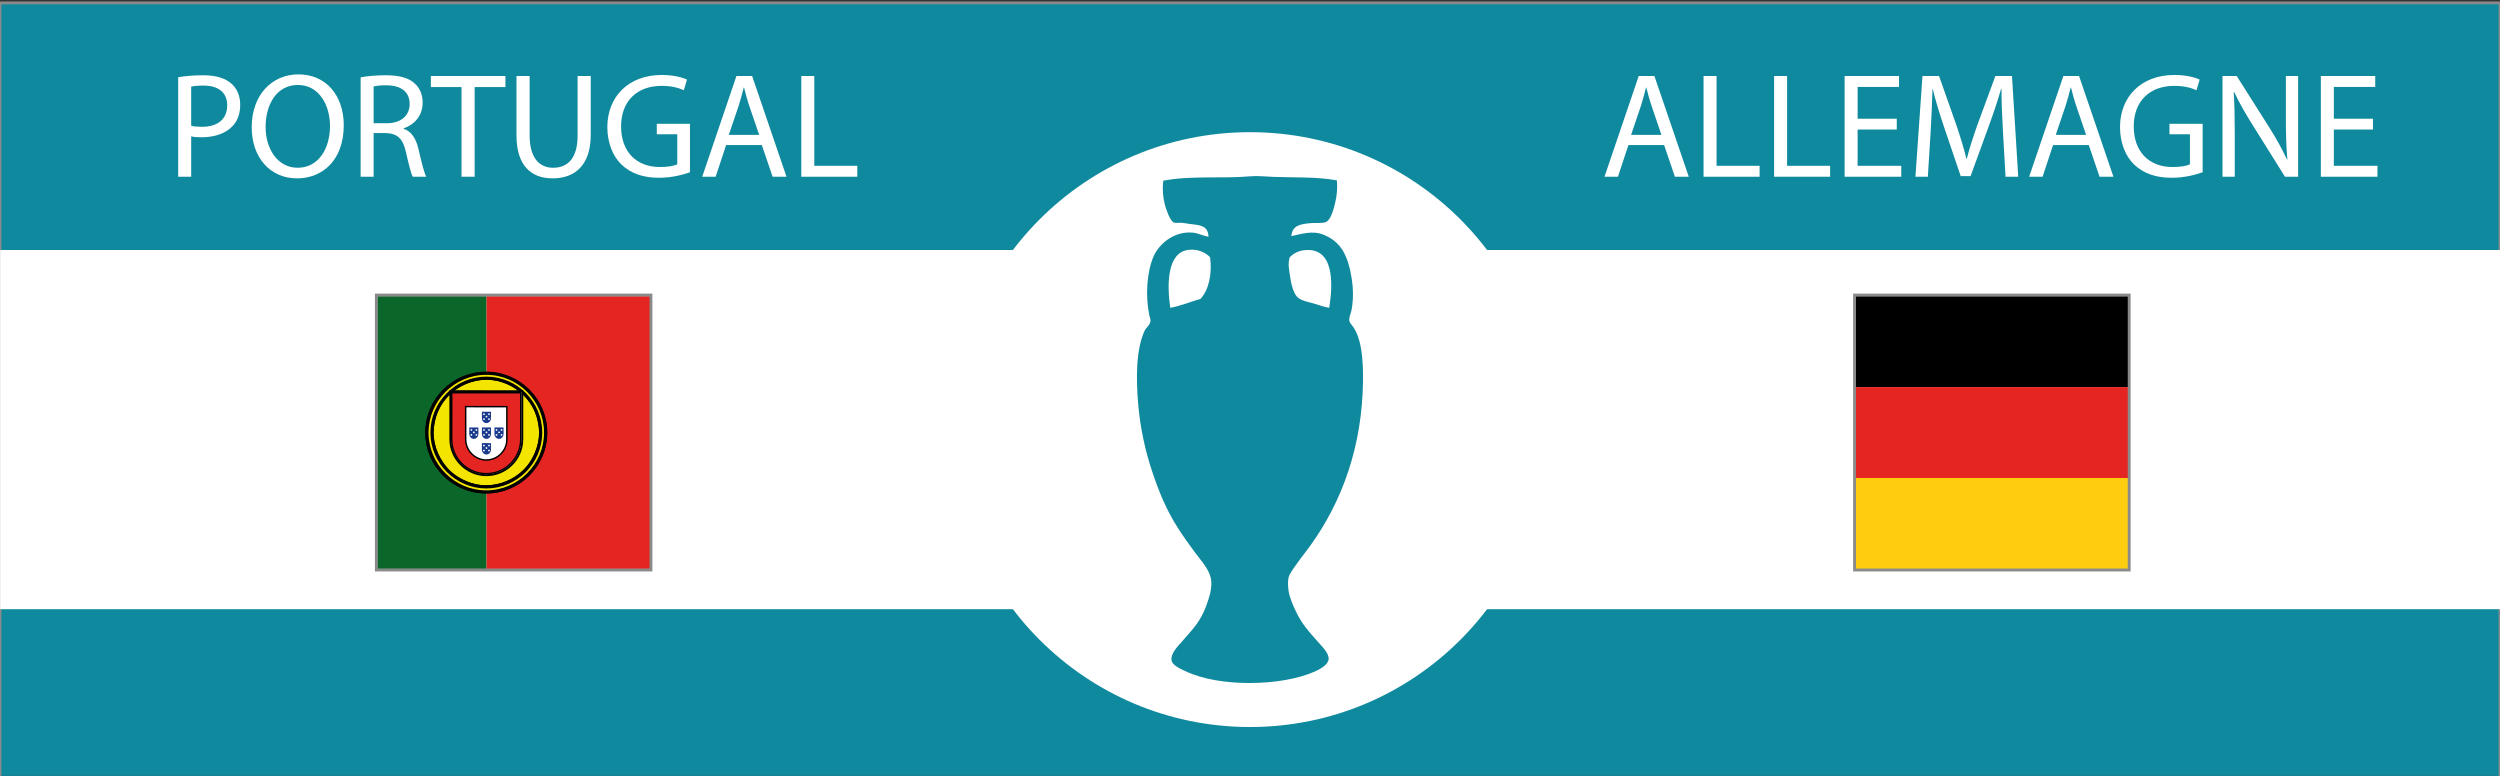 <?xml version="1.0" encoding="utf-8"?>
<!-- Generator: Adobe Illustrator 16.0.0, SVG Export Plug-In . SVG Version: 6.00 Build 0)  -->
<!DOCTYPE svg PUBLIC "-//W3C//DTD SVG 1.1//EN" "http://www.w3.org/Graphics/SVG/1.1/DTD/svg11.dtd">
<svg version="1.1" id="Fond_bleu" xmlns="http://www.w3.org/2000/svg" xmlns:xlink="http://www.w3.org/1999/xlink" x="0px" y="0px"
	 width="870px" height="270px" viewBox="0 0 870 270" enable-background="new 0 0 870 270" xml:space="preserve">
<rect x="0" y="0" width="870" height="270" fill="#333333" stroke="none"/>
<rect y="1" fill="#0F899E" stroke="#8A8A8A" stroke-miterlimit="10" width="870" height="270"/>
<rect x="0.042" y="87" fill="#FFFFFF" width="869.958" height="125"/>
<circle fill="#FFFFFF" cx="435" cy="149.5" r="103.5"/>
<path fill-rule="evenodd" clip-rule="evenodd" fill="#0F899E" d="M465.237,62.775c0.259,2.625,0.025,5.318-0.666,8.094
	c-0.448,1.802-1.384,5.482-2.993,6.32c-1.249,0.651-3.597,0.303-5.212,0.443c-3.698,0.322-6.632,0.684-6.985,4.546
	c3.896-0.904,7.48-1.869,10.756-0.666c6.476,2.379,8.915,7.338,10.2,15.079c0.623,3.753,0.69,7.668,0,11.31
	c-0.234,1.24-0.891,2.32-0.776,3.548c0.09,0.964,0.799,1.494,1.442,2.439c3.437,5.055,3.545,14.79,3.215,22.397
	c-1.002,23.083-9.074,41.692-19.847,55.771c-0.993,1.298-2.119,2.731-3.216,4.324c-0.92,1.336-2.48,3.297-2.771,4.767
	c-0.259,1.307-0.126,3.132,0,4.214c0.252,2.176,1.426,4.904,2.439,7.097c2.231,4.826,4.646,7.271,7.983,11.087
	c1.366,1.563,3.721,3.743,3.547,5.877c-0.15,1.861-2.868,3.413-4.656,4.214c-11.685,5.228-33.23,5.584-45.016,0
	c-1.879-0.891-4.734-2.056-4.989-3.881c-0.342-2.443,2.325-4.986,3.769-6.652c3.608-4.164,6.247-6.678,8.315-12.309
	c1.033-2.813,2.317-6.533,1.553-9.757c-0.773-3.258-3.633-6.286-5.545-8.87c-2.007-2.715-4.104-5.661-5.875-8.427
	c-3.946-6.152-6.565-12.486-8.981-19.735c-2.326-6.979-4.16-15.037-4.879-23.838c-0.686-8.395-0.782-18.617,2.329-25.169
	c0.482-1.018,1.862-1.868,1.995-3.327c0.056-0.606-0.296-1.385-0.443-2.106c-1.33-6.503-0.878-14.675,1.442-20.18
	c1.804-4.281,7.027-9.053,13.748-8.426c1.907,0.178,3.254,1.03,5.433,1.441c-0.108-4.232-3.425-4.039-7.097-4.546
	c-0.758-0.104-1.593-0.306-2.438-0.333c-0.931-0.028-1.898,0.164-2.549-0.11c-1.308-0.551-2.687-4.619-3.104-6.209
	c-0.71-2.699-0.888-5.56-0.555-8.315c9.686-1.882,20.393-0.637,30.6-1.553c2.204-0.197,5.268,0.122,7.873,0.222
	C450.291,61.825,458.336,61.481,465.237,62.775z M417.781,104.022c2.802-3.047,4.137-8.587,3.327-14.525
	c-1.71-1.661-4.135-2.89-7.429-2.55c-7.592,0.784-7.6,12.138-6.431,20.179C411.074,106.406,414.234,105.019,417.781,104.022z
	 M453.928,87.058c-2.168,0.224-3.778,1.146-5.101,2.439c-0.724,2.334-0.208,4.426,0.11,6.653c0.401,2.798,1.225,6.28,2.884,7.54
	c1.408,1.07,3.436,1.372,5.211,1.885c1.838,0.531,3.605,1.224,5.543,1.552C463.983,98.271,464.199,85.997,453.928,87.058z"/>
<g id="Allemagne_4_">
	<path fill="#FECD0F" d="M645.711,166.345h94.924v31.642h-94.924V166.345z"/>
	<path d="M645.711,103.059h94.924v31.644h-94.924V103.059z"/>
	<path fill="#E42522" d="M645.711,134.703h94.924v31.642h-94.924V134.703z"/>
</g>
<rect x="645.389" y="102.683" fill="none" stroke="#8A8A8A" stroke-miterlimit="10" width="95.568" height="95.678"/>
<path fill="#E42522" d="M169.254,103.059h56.966v94.927h-56.966V103.059z"/>
<path fill="#0A6729" d="M131.277,103.059h37.977v94.927h-37.977V103.059z"/>
<path fill="#F4E500" stroke="#000000" stroke-width="0.652" stroke-linecap="round" stroke-linejoin="round" d="M187.987,150.051
	c0.03,5.934-3.009,11.262-5.455,13.611c-3.461,3.323-8.05,5.461-13.41,5.561c-5.985,0.108-11.626-3.792-13.141-5.506
	c-2.959-3.351-5.367-7.605-5.445-13.341c0.367-6.478,2.91-10.989,6.597-14.084c3.686-3.093,8.594-4.601,12.682-4.494
	c4.716,0.125,10.225,2.438,14.032,7.031C186.34,141.838,187.42,145.105,187.987,150.051L187.987,150.051z M169.173,129.729
	c11.494,0,20.945,9.351,20.945,20.82c0,11.467-9.451,20.82-20.945,20.82c-11.493,0-20.866-9.354-20.866-20.82
	C148.307,139.08,157.68,129.729,169.173,129.729"/>
<path fill="#F4E500" stroke="#000000" stroke-width="0.652" stroke-linecap="round" stroke-linejoin="round" d="M169.23,129.656
	c11.504,0,20.884,9.383,20.884,20.889c0,11.504-9.382,20.887-20.884,20.887c-11.504,0-20.886-9.383-20.886-20.887
	C148.344,139.039,157.726,129.656,169.23,129.656L169.23,129.656z M148.803,150.545c0,11.234,9.226,20.428,20.427,20.428
	s20.426-9.193,20.426-20.428s-9.227-20.43-20.428-20.43C158.029,130.115,148.803,139.311,148.803,150.545L148.803,150.545z"/>
<path fill="#F4E500" stroke="#000000" stroke-width="0.652" stroke-linecap="round" stroke-linejoin="round" d="M169.248,131.392
	c10.489,0,19.13,8.61,19.13,19.133c0,10.522-8.641,19.133-19.13,19.133c-10.491,0-19.132-8.61-19.132-19.133
	C150.116,140.002,158.756,131.392,169.248,131.392L169.248,131.392z M150.575,150.525c0,10.27,8.433,18.673,18.673,18.673
	c10.238,0,18.671-8.403,18.671-18.673s-8.433-18.674-18.671-18.674C159.008,131.852,150.575,140.256,150.575,150.525z"/>
<path fill="#FFFFFF" stroke="#000000" stroke-width="0.67" d="M156.72,152.846c0,3.432,1.405,6.535,3.681,8.805
	c2.282,2.274,5.381,3.709,8.819,3.709c3.455,0,6.592-1.404,8.864-3.67c2.271-2.264,3.679-5.39,3.68-8.834h-0.001V136.15
	l-25.048-0.027L156.72,152.846L156.72,152.846L156.72,152.846z"/>
<path fill="#E42522" stroke="#000000" stroke-width="0.507" d="M157.187,152.869v0.008c0,3.283,1.358,6.271,3.539,8.441
	c2.184,2.173,5.192,3.525,8.481,3.525c3.309,0,6.309-1.343,8.484-3.508c2.176-2.166,3.522-5.154,3.522-8.446l0,0v-16.208
	l-24.012-0.004L157.187,152.869 M176.387,141.53v10.312l-0.008,1.093c0,0.286-0.017,0.614-0.05,0.893
	c-0.195,1.632-0.945,3.053-2.057,4.157c-1.3,1.295-3.095,2.099-5.073,2.099c-1.966,0-3.719-0.832-5.025-2.132
	c-1.339-1.333-2.114-3.161-2.114-5.051l-0.006-11.396L176.387,141.53L176.387,141.53L176.387,141.53z"/>
<g id="f_9_">
	<path fill="#1A3A8D" d="M167.696,151.029L167.696,151.029c-0.003,0.447,0.163,0.875,0.467,1.202
		c0.288,0.31,0.685,0.501,1.119,0.501c0.436,0,0.831-0.189,1.117-0.498c0.287-0.309,0.465-0.73,0.465-1.201v-2.272l-3.163-0.003
		l-0.006,2.271"/>
	<circle fill="#FFFFFF" cx="168.42" cy="149.624" r="0.313"/>
	<circle fill="#FFFFFF" cx="170.174" cy="149.625" r="0.314"/>
	<circle fill="#FFFFFF" cx="169.296" cy="150.467" r="0.313"/>
	<circle fill="#FFFFFF" cx="168.42" cy="151.349" r="0.314"/>
	<circle fill="#FFFFFF" cx="170.172" cy="151.347" r="0.313"/>
</g>
<g>
	<g id="f_8_">
		<path fill="#1A3A8D" d="M167.696,145.542L167.696,145.542c-0.003,0.446,0.163,0.875,0.467,1.201
			c0.288,0.31,0.685,0.503,1.119,0.503c0.436,0,0.831-0.193,1.117-0.5c0.287-0.309,0.465-0.732,0.465-1.2v-2.272l-3.163-0.002
			l-0.006,2.271"/>
		<circle fill="#FFFFFF" cx="168.42" cy="144.136" r="0.313"/>
		<circle fill="#FFFFFF" cx="170.174" cy="144.137" r="0.314"/>
		<circle fill="#FFFFFF" cx="169.296" cy="144.979" r="0.314"/>
		<circle fill="#FFFFFF" cx="168.42" cy="145.86" r="0.313"/>
		<circle fill="#FFFFFF" cx="170.172" cy="145.858" r="0.313"/>
	</g>
</g>
<g>
	<g id="f_7_">
		<path fill="#1A3A8D" d="M163.308,151.029L163.308,151.029c-0.001,0.447,0.165,0.875,0.466,1.202
			c0.287,0.31,0.686,0.501,1.119,0.501c0.435,0,0.832-0.189,1.119-0.498c0.286-0.309,0.465-0.73,0.465-1.201v-2.272l-3.164-0.003
			L163.308,151.029"/>
		<circle fill="#FFFFFF" cx="164.033" cy="149.624" r="0.313"/>
		<circle fill="#FFFFFF" cx="165.788" cy="149.625" r="0.314"/>
		<circle fill="#FFFFFF" cx="164.91" cy="150.467" r="0.313"/>
		<circle fill="#FFFFFF" cx="164.033" cy="151.349" r="0.314"/>
		<circle fill="#FFFFFF" cx="165.787" cy="151.347" r="0.313"/>
	</g>
</g>
<g>
	<g id="f_6_">
		<path fill="#1A3A8D" d="M172.069,151.029L172.069,151.029c-0.001,0.447,0.167,0.875,0.468,1.202
			c0.288,0.31,0.685,0.501,1.119,0.501c0.435,0,0.832-0.189,1.118-0.498c0.287-0.309,0.464-0.73,0.464-1.201v-2.272l-3.163-0.003
			L172.069,151.029"/>
		<circle fill="#FFFFFF" cx="172.797" cy="149.624" r="0.313"/>
		<circle fill="#FFFFFF" cx="174.552" cy="149.625" r="0.314"/>
		<circle fill="#FFFFFF" cx="173.672" cy="150.467" r="0.313"/>
		<circle fill="#FFFFFF" cx="172.797" cy="151.349" r="0.314"/>
		<circle fill="#FFFFFF" cx="174.549" cy="151.347" r="0.313"/>
	</g>
</g>
<g>
	<g id="f_5_">
		<path fill="#1A3A8D" d="M167.696,156.469v0.002c-0.003,0.445,0.163,0.873,0.467,1.2c0.288,0.31,0.685,0.502,1.119,0.502
			c0.436,0,0.831-0.192,1.117-0.499c0.287-0.309,0.465-0.732,0.465-1.201V154.2l-3.163-0.002l-0.006,2.271"/>
		<circle fill="#FFFFFF" cx="168.42" cy="155.062" r="0.313"/>
		<circle fill="#FFFFFF" cx="170.174" cy="155.063" r="0.313"/>
		<circle fill="#FFFFFF" cx="169.296" cy="155.905" r="0.313"/>
		<circle fill="#FFFFFF" cx="168.42" cy="156.788" r="0.314"/>
		<circle fill="#FFFFFF" cx="170.172" cy="156.785" r="0.314"/>
	</g>
</g>
<rect x="130.964" y="102.683" fill="none" stroke="#8A8A8A" stroke-miterlimit="10" width="95.568" height="95.678"/>
<g>
	<path fill="#FFFFFF" d="M566.686,50.476L563.045,61.5h-4.68l11.908-35.049h5.46L587.694,61.5h-4.837l-3.744-11.024H566.686z
		 M578.178,46.939l-3.432-10.088c-0.78-2.288-1.301-4.368-1.82-6.396h-0.104c-0.52,2.08-1.092,4.212-1.768,6.344l-3.433,10.141
		H578.178z"/>
	<path fill="#FFFFFF" d="M592.841,26.451h4.524v31.253h14.977V61.5h-19.501V26.451z"/>
	<path fill="#FFFFFF" d="M617.385,26.451h4.523v31.253h14.977V61.5h-19.5V26.451z"/>
	<path fill="#FFFFFF" d="M660.076,45.067h-13.624v12.637h15.185V61.5h-19.709V26.451h18.929v3.796h-14.404v11.076h13.624V45.067z"/>
	<path fill="#FFFFFF" d="M697.048,46.107c-0.26-4.888-0.572-10.765-0.521-15.133h-0.155c-1.196,4.108-2.652,8.477-4.421,13.313
		l-6.188,17.005h-3.433L676.663,44.6c-1.664-4.94-3.068-9.465-4.056-13.625h-0.104c-0.104,4.368-0.364,10.245-0.676,15.497
		L670.891,61.5h-4.316l2.444-35.049h5.772l5.98,16.953c1.456,4.316,2.652,8.164,3.536,11.805h0.155
		c0.885-3.536,2.133-7.385,3.692-11.805l6.24-16.953h5.772l2.184,35.049h-4.42L697.048,46.107z"/>
	<path fill="#FFFFFF" d="M714.467,50.476L710.826,61.5h-4.68l11.908-35.049h5.46L735.476,61.5h-4.837l-3.744-11.024H714.467z
		 M725.959,46.939l-3.432-10.088c-0.78-2.288-1.301-4.368-1.82-6.396h-0.104c-0.52,2.08-1.092,4.212-1.768,6.344l-3.433,10.141
		H725.959z"/>
	<path fill="#FFFFFF" d="M766.52,59.94c-2.028,0.728-6.032,1.924-10.765,1.924c-5.304,0-9.673-1.353-13.104-4.628
		c-3.016-2.912-4.889-7.592-4.889-13.052c0.053-10.453,7.229-18.097,18.981-18.097c4.056,0,7.228,0.884,8.736,1.612l-1.093,3.692
		c-1.871-0.832-4.212-1.508-7.748-1.508c-8.528,0-14.092,5.304-14.092,14.093c0,8.892,5.355,14.145,13.52,14.145
		c2.965,0,4.992-0.416,6.033-0.937V46.731h-7.125v-3.64h11.545V59.94z"/>
	<path fill="#FFFFFF" d="M773.434,61.5V26.451h4.94l11.232,17.733c2.601,4.108,4.629,7.8,6.293,11.388l0.104-0.052
		c-0.416-4.68-0.52-8.944-0.52-14.404V26.451h4.264V61.5h-4.576l-11.128-17.785c-2.444-3.9-4.785-7.904-6.553-11.701l-0.156,0.052
		c0.26,4.42,0.364,8.632,0.364,14.457V61.5H773.434z"/>
	<path fill="#FFFFFF" d="M825.798,45.067h-13.624v12.637h15.185V61.5h-19.709V26.451h18.929v3.796h-14.404v11.076h13.624V45.067z"/>
</g>
<g>
	<path fill="#FFFFFF" d="M62.01,26.867c2.184-0.364,5.044-0.676,8.685-0.676c4.472,0,7.748,1.04,9.828,2.912
		c1.924,1.664,3.068,4.212,3.068,7.333c0,3.172-0.937,5.668-2.704,7.488c-2.393,2.548-6.292,3.848-10.713,3.848
		c-1.352,0-2.6-0.052-3.64-0.312V61.5H62.01V26.867z M66.534,43.768c0.988,0.26,2.236,0.364,3.744,0.364
		c5.46,0,8.788-2.652,8.788-7.488c0-4.628-3.276-6.864-8.269-6.864c-1.976,0-3.484,0.156-4.264,0.364V43.768z"/>
	<path fill="#FFFFFF" d="M119.627,43.611c0,12.064-7.332,18.461-16.276,18.461c-9.257,0-15.757-7.177-15.757-17.785
		c0-11.128,6.916-18.408,16.276-18.408C113.438,25.879,119.627,33.211,119.627,43.611z M92.43,44.184
		c0,7.488,4.057,14.196,11.181,14.196c7.176,0,11.232-6.604,11.232-14.561c0-6.968-3.64-14.249-11.181-14.249
		C96.174,29.571,92.43,36.487,92.43,44.184z"/>
	<path fill="#FFFFFF" d="M125.501,26.919c2.288-0.468,5.564-0.729,8.684-0.729c4.836,0,7.957,0.884,10.141,2.86
		c1.768,1.56,2.756,3.952,2.756,6.656c0,4.628-2.912,7.696-6.604,8.944v0.156c2.704,0.936,4.316,3.432,5.148,7.072
		c1.145,4.888,1.977,8.268,2.704,9.62h-4.68c-0.572-0.988-1.353-4.004-2.34-8.372c-1.04-4.836-2.912-6.656-7.02-6.813h-4.265V61.5
		h-4.524V26.919z M130.025,42.883h4.628c4.836,0,7.904-2.652,7.904-6.656c0-4.524-3.276-6.5-8.06-6.552
		c-2.185,0-3.744,0.208-4.473,0.416V42.883z"/>
	<path fill="#FFFFFF" d="M160.601,30.299h-10.66v-3.848h25.949v3.848h-10.712V61.5h-4.576V30.299z"/>
	<path fill="#FFFFFF" d="M184.313,26.451v20.749c0,7.853,3.484,11.181,8.164,11.181c5.2,0,8.528-3.432,8.528-11.181V26.451h4.576
		v20.437c0,10.764-5.668,15.185-13.261,15.185c-7.176,0-12.584-4.108-12.584-14.977V26.451H184.313z"/>
	<path fill="#FFFFFF" d="M240.108,59.94c-2.028,0.728-6.032,1.924-10.764,1.924c-5.304,0-9.672-1.353-13.104-4.628
		c-3.016-2.912-4.888-7.592-4.888-13.052c0.052-10.453,7.229-18.097,18.98-18.097c4.057,0,7.229,0.884,8.736,1.612l-1.092,3.692
		c-1.872-0.832-4.212-1.508-7.748-1.508c-8.528,0-14.093,5.304-14.093,14.093c0,8.892,5.356,14.145,13.521,14.145
		c2.964,0,4.992-0.416,6.032-0.937V46.731h-7.124v-3.64h11.544V59.94z"/>
	<path fill="#FFFFFF" d="M252.691,50.476l-3.64,11.024h-4.681l11.909-35.049h5.46L273.7,61.5h-4.836l-3.744-11.024H252.691z
		 M264.184,46.939l-3.432-10.088c-0.78-2.288-1.3-4.368-1.82-6.396h-0.104c-0.521,2.08-1.092,4.212-1.769,6.344l-3.432,10.141
		H264.184z"/>
	<path fill="#FFFFFF" d="M278.847,26.451h4.524v31.253h14.977V61.5h-19.5V26.451z"/>
</g>
</svg>
